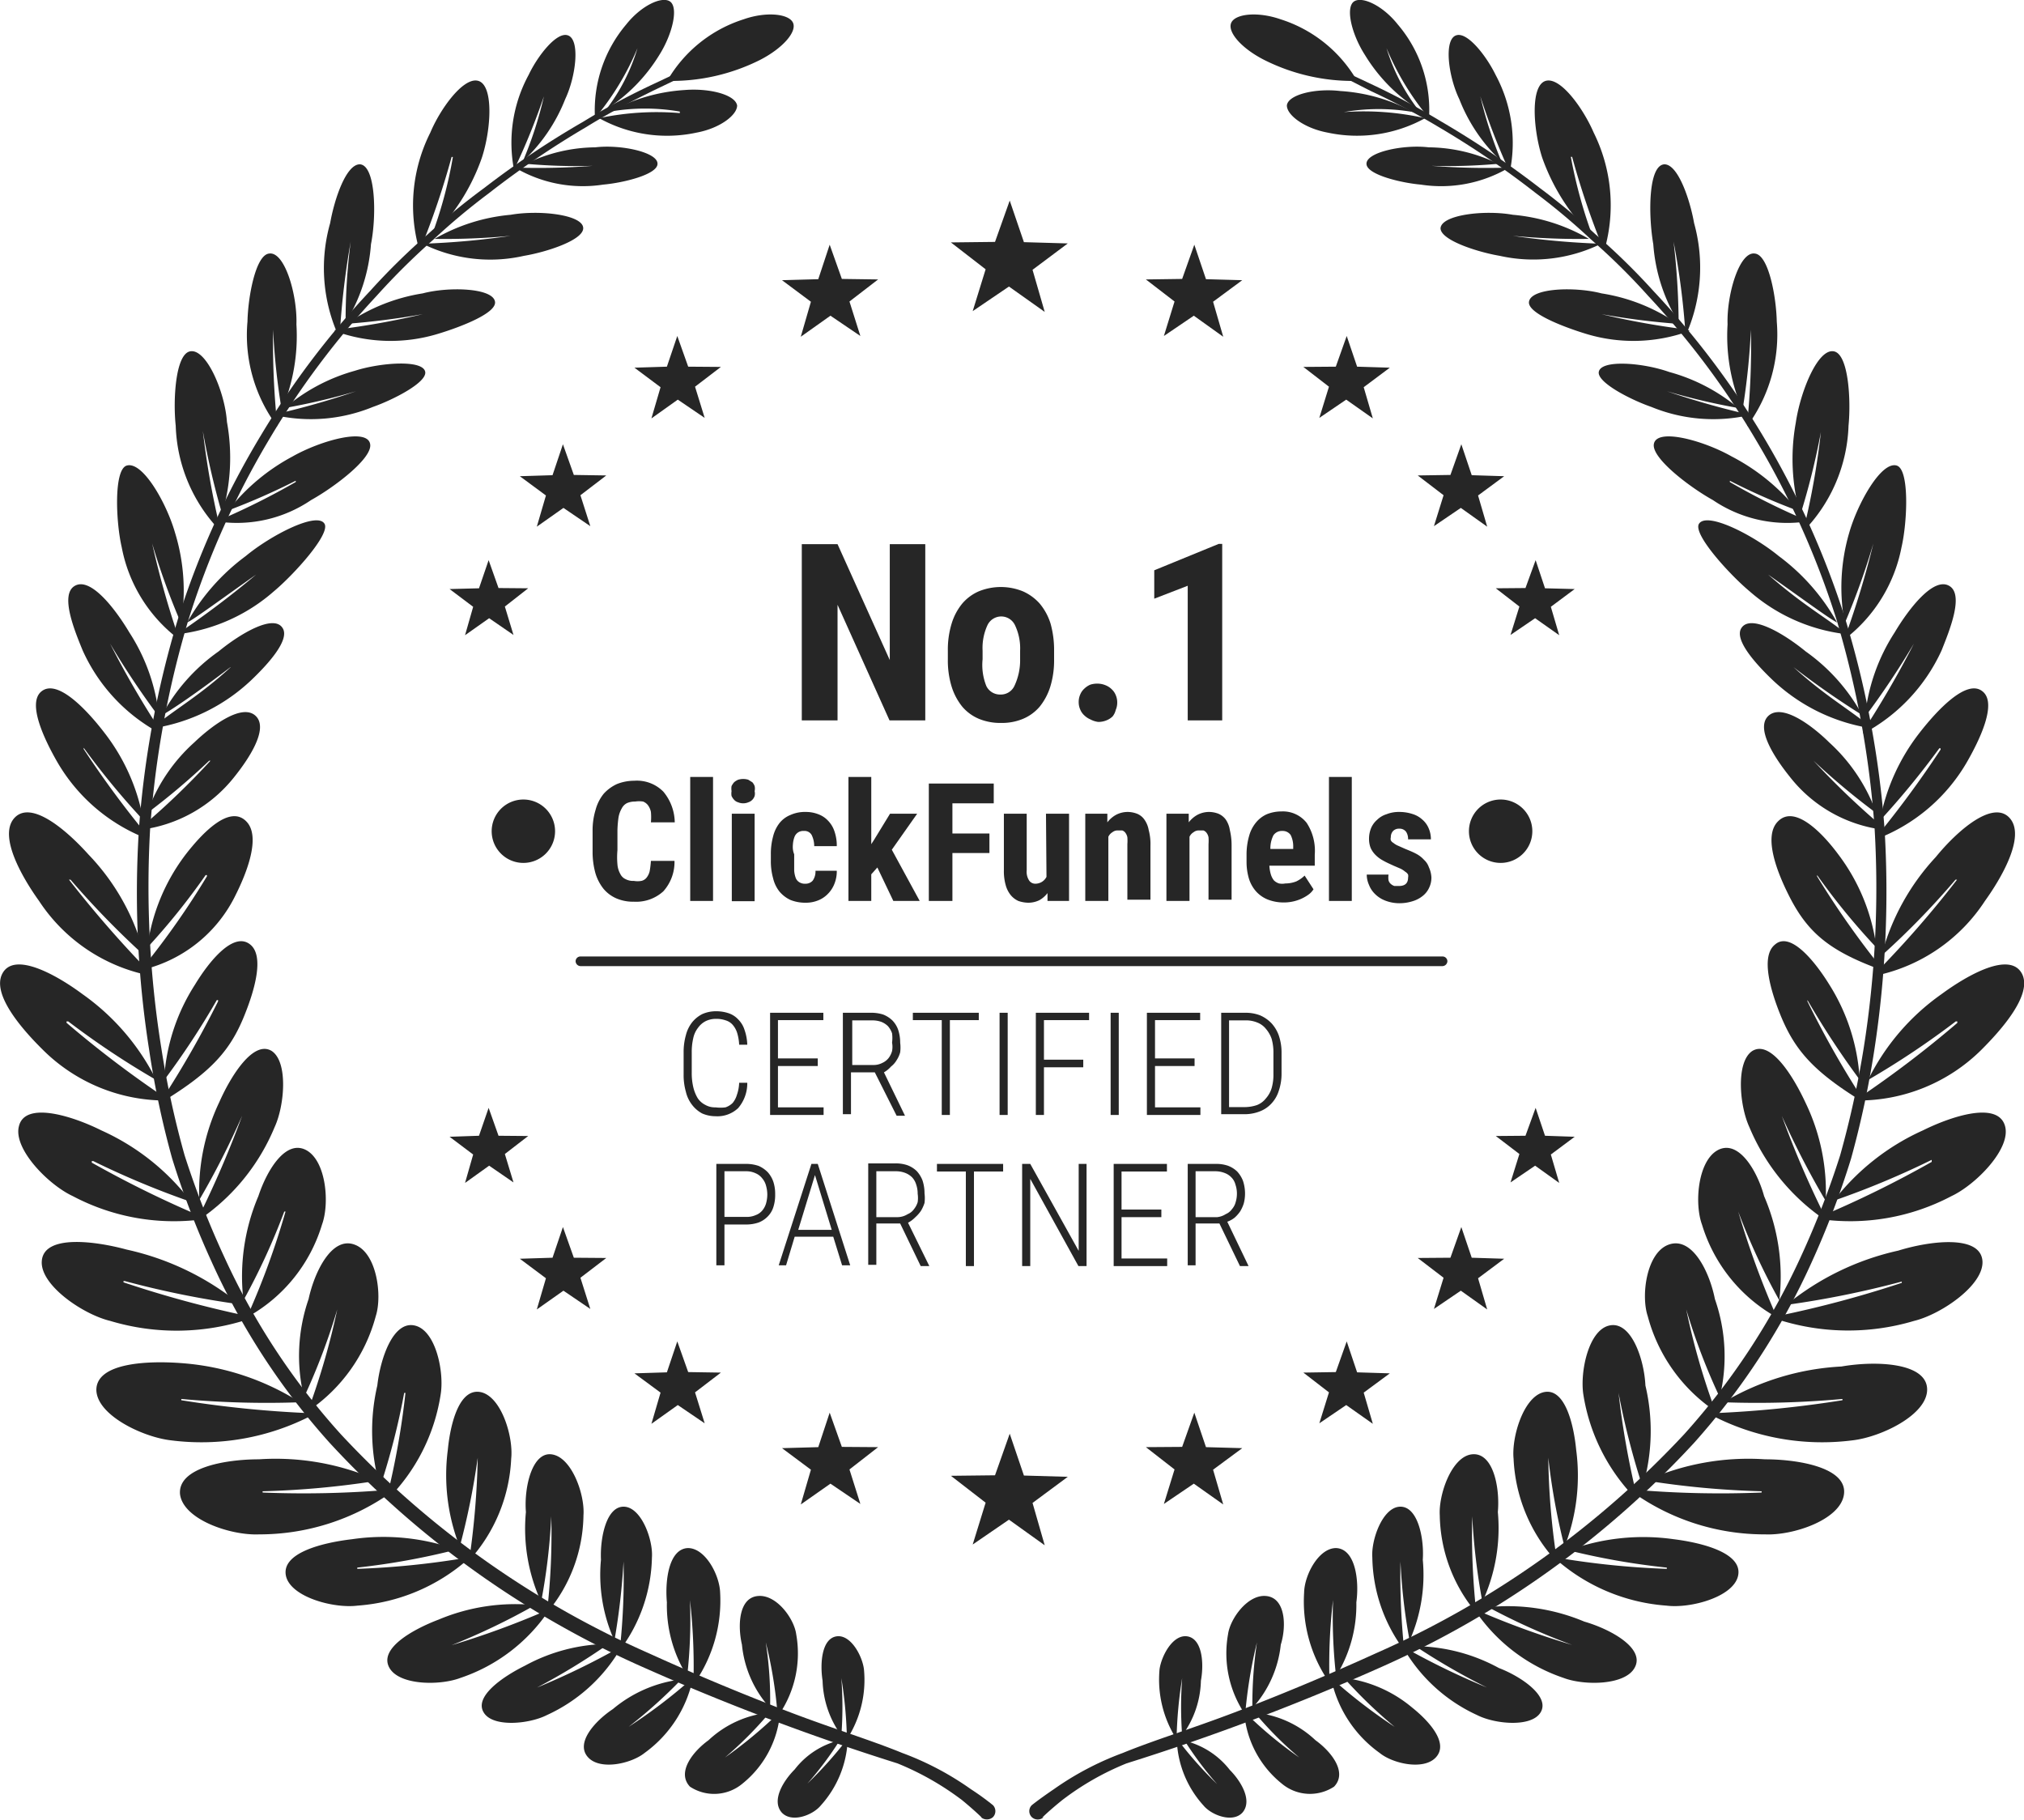 <?xml version="1.0" encoding="UTF-8"?>
<svg xmlns="http://www.w3.org/2000/svg" viewBox="0 0 79.82 71.78">
  <defs>
    <style>.cls-1{fill:#262626;}</style>
  </defs>
  <g id="Layer_2" data-name="Layer 2">
    <g id="Layer_1-2" data-name="Layer 1">
      <path class="cls-1" d="M29.33.76c.88-.31,1.77-.22,1.94.13s-.38,1-1.29,1.47a7.8,7.8,0,0,1-3.67.83A5.35,5.35,0,0,1,29.33.76Z"></path>
      <path class="cls-1" d="M26.41.05c-.33-.2-1.13.18-1.71.91a5.24,5.24,0,0,0-1.24,3.62l.07,0A10.68,10.68,0,0,0,25.14,1.9a0,0,0,0,1,0,0s0,0,0,0A7.47,7.47,0,0,1,23.92,4.3,6.69,6.69,0,0,0,26,2.17C26.53,1.33,26.77.27,26.41.05Z"></path>
      <path class="cls-1" d="M22.38,1.39c-.44-.13-1.18.82-1.53,1.56a5.61,5.61,0,0,0-.57,3.79l0-.06A26.86,26.86,0,0,0,21.45,3.8s0,0,0,0a0,0,0,0,1,0,0,15.28,15.28,0,0,1-.83,2.56,6.68,6.68,0,0,0,1.67-2.45C22.72,3,22.89,1.53,22.38,1.39Z"></path>
      <path class="cls-1" d="M18.82,3.18c-.58-.1-1.46,1.12-1.85,2.05a6.39,6.39,0,0,0-.44,4.61l.07-.07a31.64,31.64,0,0,0,1.21-3.58s0,0,.05,0a.08.08,0,0,1,0,0A17.1,17.1,0,0,1,17,9.36,8.09,8.09,0,0,0,19,6.23C19.38,5.08,19.48,3.29,18.82,3.18Z"></path>
      <path class="cls-1" d="M14.19,6.48c-.54,0-1,1.36-1.17,2.32a6.5,6.5,0,0,0,.33,4.45l.05-.08a31.9,31.9,0,0,1,.43-3.64s0,0,0,0,0,0,0,0a24.23,24.23,0,0,0-.2,3.19,6.8,6.8,0,0,0,1-3.09C14.86,8.47,14.81,6.51,14.19,6.48Z"></path>
      <path class="cls-1" d="M10.61,10c-.53.06-.83,1.71-.85,2.68a6,6,0,0,0,1.17,4.13l0-.08A32,32,0,0,1,10.77,13s0,0,0,0,0,0,0,0a27,27,0,0,0,.34,3.17,7.47,7.47,0,0,0,.58-3.38C11.73,11.64,11.23,9.9,10.61,10Z"></path>
      <path class="cls-1" d="M16.77,14.67c.06.42-1.27,1.1-2.07,1.38a6.44,6.44,0,0,1-3.82.33s0,0,0-.05a31.18,31.18,0,0,0,3.16-.9s0,0,0,0,0,0,0,0a25.79,25.79,0,0,1-2.81.66A7.26,7.26,0,0,1,14,14.62C15,14.3,16.69,14.17,16.77,14.67Z"></path>
      <path class="cls-1" d="M19.52,11.89c.09.45-1.34,1-2.23,1.27a6.41,6.41,0,0,1-4.1-.11l.07-.05a31.29,31.29,0,0,0,3.41-.61s0,0,0,0,0,0,0,0a29.85,29.85,0,0,1-3,.38,7.27,7.27,0,0,1,3-1.2C17.69,11.3,19.42,11.35,19.52,11.89Z"></path>
      <path class="cls-1" d="M23,9c0,.47-1.44.94-2.34,1.09a6,6,0,0,1-4-.48l.07,0a31.58,31.58,0,0,0,3.41-.31s0,0,0,0l0,0a26.92,26.92,0,0,1-3,.12,7.29,7.29,0,0,1,3-.95C21.29,8.27,23,8.47,23,9Z"></path>
      <path class="cls-1" d="M25.93,6.46c0,.42-1.34.75-2.14.82a5.26,5.26,0,0,1-3.48-.67l.07,0a28,28,0,0,0,3-.07l0,0s0,0,0,0a22.41,22.41,0,0,1-2.64-.08,6.35,6.35,0,0,1,2.74-.65C24.47,5.69,25.94,6,25.93,6.46Z"></path>
      <path class="cls-1" d="M7.48,13.86c-.56.14-.66,1.91-.55,2.93a6.24,6.24,0,0,0,1.75,4.14l0-.09A32.46,32.46,0,0,1,8,17s0,0,0,0,0,0,0,0a30.8,30.8,0,0,0,.76,3.27,7.9,7.9,0,0,0,.19-3.63C8.87,15.44,8.12,13.7,7.48,13.86Z"></path>
      <path class="cls-1" d="M14.6,17.53c.07.57-1.46,1.71-2.33,2.19a5.21,5.21,0,0,1-3.66.85l.05-.06a29.1,29.1,0,0,0,3-1.5.08.08,0,0,0,0-.05s0,0,0,0A26.4,26.4,0,0,1,9,20.13,8,8,0,0,1,11.54,18C12.65,17.37,14.52,16.85,14.6,17.53Z"></path>
      <path class="cls-1" d="M5,18.36c-.52.15-.43,2.23-.2,3.22a5.92,5.92,0,0,0,2.23,3.61.28.28,0,0,0,0-.09A34.9,34.9,0,0,1,6,21.43s0,0,0,0a.05.05,0,0,1,0,0,28,28,0,0,0,1.14,3.15A7.8,7.8,0,0,0,6.9,21C6.57,19.85,5.63,18.18,5,18.36Z"></path>
      <path class="cls-1" d="M2.94,23.11c-.58.35,0,1.76.32,2.54a6.92,6.92,0,0,0,3.08,3.28v-.1a36.22,36.22,0,0,1-2-3.45,0,0,0,0,1,0,0,0,0,0,0,1,0,0,33.22,33.22,0,0,0,1.93,2.89,7.49,7.49,0,0,0-1.17-3.33C4.54,24,3.56,22.73,2.94,23.11Z"></path>
      <path class="cls-1" d="M1.63,27.27c-.57.47.14,1.92.6,2.73a7,7,0,0,0,3.61,3.09.43.43,0,0,1,0-.11A38.52,38.52,0,0,1,3.3,29.54s0,0,0-.05a0,0,0,0,1,0,0,30.27,30.27,0,0,0,2.35,2.85A7.85,7.85,0,0,0,4.12,28.9C3.43,28,2.26,26.75,1.63,27.27Z"></path>
      <path class="cls-1" d="M12.8,20.66c.23.41-1.21,2-2,2.66A7,7,0,0,1,7.1,25l0-.07a36.78,36.78,0,0,0,3-2.27,0,0,0,0,0,0,0,0,0,0,0,0,0,0c-1.42,1-2.4,1.73-2.72,1.89a8.31,8.31,0,0,1,2.31-2.62C10.69,21.1,12.52,20.16,12.8,20.66Z"></path>
      <path class="cls-1" d="M11.14,24.76c.33.48-.66,1.52-1.25,2.08A7.24,7.24,0,0,1,6.1,28.71l0-.08c.9-.72,1.8-1.22,3-2.32a0,0,0,0,0,0,0H9.09c-1.31,1-2.34,1.7-2.7,1.89a7.3,7.3,0,0,1,2.23-2.51C9.46,25,10.78,24.21,11.14,24.76Z"></path>
      <path class="cls-1" d="M10.1,28.25c.5.52-.33,1.73-.86,2.39a5.59,5.59,0,0,1-3.67,2.08l0-.1A30,30,0,0,0,8.3,30s0,0,0,0a0,0,0,0,0-.05,0A27.08,27.08,0,0,1,5.8,32.07a6.73,6.73,0,0,1,1.86-2.79C8.38,28.59,9.58,27.71,10.1,28.25Z"></path>
      <path class="cls-1" d="M.54,32.29c-.59.73.36,2.35,1,3.24a6.8,6.8,0,0,0,4.36,2.94s0-.09,0-.13a43.88,43.88,0,0,1-3.18-3.65,0,0,0,0,1,0,0s.05,0,.06,0a34.21,34.21,0,0,0,2.92,3A8.87,8.87,0,0,0,3.49,33.7C2.62,32.73,1.19,31.5.54,32.29Z"></path>
      <path class="cls-1" d="M9.71,32.39c.6.6,0,2.07-.41,2.89a5.5,5.5,0,0,1-3.62,2.95.59.59,0,0,0,0-.13,31.85,31.85,0,0,0,2.48-3.54s0,0,0-.05H8.11a27.12,27.12,0,0,1-2.3,2.86A7.71,7.71,0,0,1,7.32,33.7C8,32.82,9.06,31.73,9.71,32.39Z"></path>
      <path class="cls-1" d="M.09,38.4c-.43.83.83,2.24,1.6,3a6.86,6.86,0,0,0,4.87,2l-.06-.12a41.94,41.94,0,0,1-3.87-2.94.06.06,0,0,1,0-.06,0,0,0,0,1,.06,0,33,33,0,0,0,3.47,2.31,9.12,9.12,0,0,0-2.9-3.38C2.21,38.43.55,37.51.09,38.4Z"></path>
      <path class="cls-1" d="M.75,44.4c-.25.89,1.15,2.32,2.12,2.77a8.53,8.53,0,0,0,5.23.9L8,48a42.89,42.89,0,0,1-4.38-2.15,0,0,0,0,1,0-.06s0,0,.06,0a34.2,34.2,0,0,0,3.86,1.61A9.13,9.13,0,0,0,4,44.58C2.84,44,1,43.43.75,44.4Z"></path>
      <path class="cls-1" d="M1.65,49.71c-.1.95,1.61,2.12,2.69,2.38A9.09,9.09,0,0,0,9.87,52l-.11-.1a43.49,43.49,0,0,1-4.89-1.33,0,0,0,0,1,0-.05s0,0,.05,0a36.63,36.63,0,0,0,4.55.92A10.72,10.72,0,0,0,5,49.28C3.71,48.93,1.75,48.69,1.65,49.71Z"></path>
      <path class="cls-1" d="M9.87,37.25c.58.47.13,1.88-.19,2.69-.57,1.47-1.32,2.31-3.26,3.5,0,0,0-.09,0-.13A38.79,38.79,0,0,0,8.6,39.49a0,0,0,0,0,0-.05s0,0-.05,0A31.29,31.29,0,0,1,6.47,42.6a7.73,7.73,0,0,1,1.22-3.77C8.26,37.89,9.22,36.72,9.87,37.25Z"></path>
      <path class="cls-1" d="M10.72,41.45c.65.44.5,2.16.11,3a8.2,8.2,0,0,1-3,3.67V48a40.08,40.08,0,0,0,1.72-4,.05.05,0,0,0,0,0,0,0,0,0,0,0,0,32.69,32.69,0,0,1-1.69,3.32,8.19,8.19,0,0,1,.79-3.86C9.11,42.42,10,41,10.72,41.45Z"></path>
      <path class="cls-1" d="M12.1,45.37c.77.45.9,2.1.6,2.92a6.22,6.22,0,0,1-2.89,3.62s0-.09,0-.13a30.94,30.94,0,0,0,1.45-4s0,0,0,0a0,0,0,0,0-.05,0,26.19,26.19,0,0,1-1.61,3.5,8.09,8.09,0,0,1,.59-4.11C10.53,46.14,11.28,44.9,12.1,45.37Z"></path>
      <path class="cls-1" d="M3.8,54.8c0,1,1.82,1.87,2.93,2a9.46,9.46,0,0,0,5.6-1l-.12-.07a43.51,43.51,0,0,1-5.06-.51s0,0,0-.05a0,0,0,0,1,0,0,36.87,36.87,0,0,0,4.68.13A10.09,10.09,0,0,0,7.2,53.76C5.83,53.65,3.82,53.74,3.8,54.8Z"></path>
      <path class="cls-1" d="M14,49.09c.86.33,1.08,2,.82,2.81a6.55,6.55,0,0,1-2.63,3.72l0-.11a28.62,28.62,0,0,0,1.11-3.87,0,0,0,0,0,0,0l0,0a25.16,25.16,0,0,1-1.31,3.46,6.85,6.85,0,0,1,.18-3.87C12.4,50.16,13.09,48.73,14,49.09Z"></path>
      <path class="cls-1" d="M7.1,58.93c.13,1,2,1.63,3.12,1.58a9,9,0,0,0,5.26-1.69l-.12-.07a40.25,40.25,0,0,1-5,.11,0,0,0,0,1,0,0,.07.07,0,0,1,0-.05,34.54,34.54,0,0,0,4.55-.42,9.89,9.89,0,0,0-4.7-.84C8.89,57.55,7,57.88,7.1,58.93Z"></path>
      <path class="cls-1" d="M16.38,52.28c.81.21,1.14,1.82,1,2.7a7.44,7.44,0,0,1-2.12,4.17s0-.07,0-.11a31.49,31.49,0,0,0,.73-4.11,0,0,0,0,0,0,0s-.05,0-.05,0a28.06,28.06,0,0,1-.95,3.71,7.92,7.92,0,0,1-.11-4C15,53.57,15.51,52.05,16.38,52.28Z"></path>
      <path class="cls-1" d="M11.28,62.16c.2.83,1.89,1.28,2.82,1.16a7.39,7.39,0,0,0,4.36-1.83l-.11-.05a32.66,32.66,0,0,1-4.26.43s0,0,0,0,0,0,0-.05A28,28,0,0,0,18,61.11a8.54,8.54,0,0,0-4.11-.41C12.69,60.84,11.07,61.25,11.28,62.16Z"></path>
      <path class="cls-1" d="M15.35,65.76c.38.71,2,.72,2.81.41a6.81,6.81,0,0,0,3.48-2.65h-.11a33.71,33.71,0,0,1-3.72,1.36.05.05,0,0,1,0,0,.08.08,0,0,1,0,0A26.94,26.94,0,0,0,21.1,63.3a7.81,7.81,0,0,0-3.8.57C16.3,64.25,14.94,65,15.35,65.76Z"></path>
      <path class="cls-1" d="M19.08,67.54c.36.59,1.79.45,2.48.1A6.48,6.48,0,0,0,24.48,65h-.1a29.46,29.46,0,0,1-3.2,1.55s0,0,0,0,0,0,0,0A26.43,26.43,0,0,0,24,64.83a7,7,0,0,0-3.3.86C19.83,66.12,18.68,66.91,19.08,67.54Z"></path>
      <path class="cls-1" d="M19,54.91c.79.22,1.25,1.77,1.16,2.61a6.4,6.4,0,0,1-1.64,4s0-.07,0-.11a31.92,31.92,0,0,0,.32-3.92,0,0,0,0,0,0,0s0,0,0,0A29.29,29.29,0,0,1,18.13,61a7.74,7.74,0,0,1-.47-3.82C17.76,56.14,18.12,54.68,19,54.91Z"></path>
      <path class="cls-1" d="M21.79,57.36c.77.14,1.28,1.59,1.22,2.4a6.07,6.07,0,0,1-1.43,3.83l0-.09a26.59,26.59,0,0,0,.16-3.7s0,0,0,0,0,0,0,0a23.85,23.85,0,0,1-.4,3.37,6.91,6.91,0,0,1-.6-3.54C20.66,58.63,21,57.21,21.79,57.36Z"></path>
      <path class="cls-1" d="M24.64,59.42c.67.06,1.12,1.32,1.07,2a6.28,6.28,0,0,1-1.26,3.65.3.3,0,0,0,0-.08,26.28,26.28,0,0,0,.14-3.41s0,0,0,0a0,0,0,0,0,0,0,26.7,26.7,0,0,1-.36,3.12,6.3,6.3,0,0,1-.53-3.19C23.66,60.66,23.91,59.36,24.64,59.42Z"></path>
      <path class="cls-1" d="M23.19,69.3c.48.53,1.71.25,2.23-.17a4.83,4.83,0,0,0,1.89-2.87h-.09a21.07,21.07,0,0,1-2.43,1.84s0,0,0,0a0,0,0,0,1,0,0,19.44,19.44,0,0,0,2.08-1.87,5.14,5.14,0,0,0-2.7,1.17C23.49,67.85,22.67,68.73,23.19,69.3Z"></path>
      <path class="cls-1" d="M27.21,70.46a1.74,1.74,0,0,0,2.07-.12,4,4,0,0,0,1.48-2.76h-.08a17.59,17.59,0,0,1-2.09,1.73s0,0,0,0a0,0,0,0,1,0,0,15,15,0,0,0,1.76-1.77,4.08,4.08,0,0,0-2.41,1.09C27.34,69.06,26.67,69.89,27.21,70.46Z"></path>
      <path class="cls-1" d="M30.83,71.48c.39.42,1.22.11,1.54-.28a4.12,4.12,0,0,0,1.06-2.56l-.06,0a16.3,16.3,0,0,1-1.53,1.7s0,0,0,0a0,0,0,0,1,0,0,13.6,13.6,0,0,0,1.28-1.71,3.17,3.17,0,0,0-1.78,1.15C30.9,70.22,30.41,71,30.83,71.48Z"></path>
      <path class="cls-1" d="M29.07,4.16c0,.38-.68.9-1.6,1.07a5.52,5.52,0,0,1-3.86-.58l.06,0a11,11,0,0,1,3.14-.19,0,0,0,0,0,0-.06,8,8,0,0,0-2.74,0A7,7,0,0,1,27,3.55C28,3.47,29,3.74,29.07,4.16Z"></path>
      <path class="cls-1" d="M27.13,61.05c.69,0,1.25,1.07,1.27,1.76a5.69,5.69,0,0,1-1,3.55l-.05-.07a23.44,23.44,0,0,0-.14-3.19s0,0,0,0l0,0a19.93,19.93,0,0,1-.11,3,5.25,5.25,0,0,1-.8-2.91C26.22,62.32,26.38,61.08,27.13,61.05Z"></path>
      <path class="cls-1" d="M29.9,62.94c.73-.06,1.42.9,1.5,1.51a4.28,4.28,0,0,1-.68,3.17l-.06-.06a17.23,17.23,0,0,0-.46-2.79h0a0,0,0,0,0,0,0,14.85,14.85,0,0,1,.17,2.59,4.33,4.33,0,0,1-1.11-2.5C29.09,64.13,29.12,63,29.9,62.94Z"></path>
      <path class="cls-1" d="M33,64.53c.55-.07,1,.76,1.07,1.29a4.3,4.3,0,0,1-.67,2.77l0,0a17,17,0,0,0-.22-2.41s0,0,0,0a0,0,0,0,0,0,0,15,15,0,0,1,0,2.26,3.85,3.85,0,0,1-.74-2.16C32.33,65.58,32.41,64.61,33,64.53Z"></path>
      <path class="cls-1" d="M38.72,71.68s-.27-.27-.78-.69a11.17,11.17,0,0,0-2.55-1.45,93.76,93.76,0,0,1-10.07-3.81A37.37,37.37,0,0,1,13,56.9a27.67,27.67,0,0,1-4.65-7.13,34,34,0,0,1-1.56-4.08,35.35,35.35,0,0,1-.91-4.3,39.79,39.79,0,0,1-.4-8.71,38.17,38.17,0,0,1,1.55-8.31,33.5,33.5,0,0,1,3.27-7.22,33,33,0,0,1,4.3-5.68,26.35,26.35,0,0,1,2.27-2.23A26.7,26.7,0,0,1,19.1,7.41,35.2,35.2,0,0,1,23,4.8c1.11-.68,2-1.12,2.65-1.43l1-.47a.12.12,0,0,1,.16.05.12.12,0,0,1-.06.15l-1,.48c-.62.31-1.53.75-2.63,1.43a35.11,35.11,0,0,0-3.84,2.61,26.54,26.54,0,0,0-2.19,1.83,27.48,27.48,0,0,0-2.24,2.22,32.89,32.89,0,0,0-4.23,5.65,33.34,33.34,0,0,0-3.2,7.16,38,38,0,0,0-1.5,8.22,40.25,40.25,0,0,0,.44,8.62,36,36,0,0,0,.92,4.24,34.68,34.68,0,0,0,1.56,4,27.36,27.36,0,0,0,4.6,7,36.92,36.92,0,0,0,12.15,8.64c2,.91,3.9,1.69,5.58,2.33s3.19,1.1,4.41,1.6a11.65,11.65,0,0,1,2.71,1.43,10.29,10.29,0,0,1,.87.63h0a.34.34,0,0,1,0,.47.36.36,0,0,1-.48,0Z"></path>
      <path class="cls-1" d="M50.5.76c-.89-.31-1.77-.22-1.94.13s.37,1,1.29,1.47a7.78,7.78,0,0,0,3.67.83A5.35,5.35,0,0,0,50.5.76Z"></path>
      <path class="cls-1" d="M53.41.05c.33-.2,1.13.18,1.71.91a5.19,5.19,0,0,1,1.24,3.62l-.07,0A10.68,10.68,0,0,1,54.68,1.9s0,0,0,0,0,0,0,0A7.64,7.64,0,0,0,55.91,4.3a6.62,6.62,0,0,1-2.08-2.13C53.29,1.33,53.05.27,53.41.05Z"></path>
      <path class="cls-1" d="M57.44,1.39c.44-.13,1.18.82,1.54,1.56a5.67,5.67,0,0,1,.57,3.79l-.06-.06A27,27,0,0,1,58.38,3.8s0,0,0,0,0,0,0,0a16.28,16.28,0,0,0,.83,2.56,6.66,6.66,0,0,1-1.66-2.45C57.11,3,56.93,1.53,57.44,1.39Z"></path>
      <path class="cls-1" d="M61,3.18c.58-.1,1.45,1.12,1.85,2.05a6.44,6.44,0,0,1,.43,4.61.46.46,0,0,1-.07-.07A31.76,31.76,0,0,1,62,6.19a.05.05,0,0,0-.05,0,.05.05,0,0,0,0,0,18.89,18.89,0,0,0,.87,3.16,8.2,8.2,0,0,1-2-3.13C60.45,5.08,60.34,3.29,61,3.18Z"></path>
      <path class="cls-1" d="M65.64,6.48c.53,0,1,1.36,1.17,2.32a6.56,6.56,0,0,1-.34,4.45l0-.08A29.75,29.75,0,0,0,66,9.53a0,0,0,0,0,0,0s0,0,0,0a28.75,28.75,0,0,1,.2,3.19,6.81,6.81,0,0,1-1-3.09C65,8.47,65,6.51,65.64,6.48Z"></path>
      <path class="cls-1" d="M69.21,10c.54.06.84,1.71.86,2.68a6.09,6.09,0,0,1-1.17,4.13s0-.05,0-.08A29.8,29.8,0,0,0,69.05,13a0,0,0,0,0,0,0s0,0,0,0a28,28,0,0,1-.33,3.17,7.35,7.35,0,0,1-.59-3.38C68.09,11.64,68.59,9.9,69.21,10Z"></path>
      <path class="cls-1" d="M63.05,14.67c-.06.42,1.27,1.1,2.08,1.38a6.43,6.43,0,0,0,3.82.33l-.06-.05a31.89,31.89,0,0,1-3.15-.9s0,0,0,0,0,0,0,0a25.79,25.79,0,0,0,2.81.66,7.18,7.18,0,0,0-2.72-1.42C64.79,14.3,63.13,14.17,63.05,14.67Z"></path>
      <path class="cls-1" d="M60.3,11.89c-.09.45,1.35,1,2.23,1.27a6.41,6.41,0,0,0,4.1-.11L66.56,13a30.78,30.78,0,0,1-3.4-.61,0,0,0,0,1,0,0s0,0,0,0a29.85,29.85,0,0,0,3,.38,7.21,7.21,0,0,0-3-1.2C62.13,11.3,60.4,11.35,60.3,11.89Z"></path>
      <path class="cls-1" d="M56.81,9c0,.47,1.45.94,2.34,1.09a6.06,6.06,0,0,0,4-.48l-.07,0a31.72,31.72,0,0,1-3.42-.31,0,0,0,0,1,0,0l0,0a27,27,0,0,0,3,.12,7.2,7.2,0,0,0-3-.95C58.54,8.27,56.85,8.47,56.81,9Z"></path>
      <path class="cls-1" d="M53.89,6.46c0,.42,1.34.75,2.14.82a5.25,5.25,0,0,0,3.48-.67l-.06,0a27.94,27.94,0,0,1-3-.07s0,0,0,0a0,0,0,0,1,0,0,22.19,22.19,0,0,0,2.63-.08,6.35,6.35,0,0,0-2.74-.65C55.35,5.69,53.88,6,53.89,6.46Z"></path>
      <path class="cls-1" d="M72.34,13.86c.56.14.66,1.91.56,2.93a6.25,6.25,0,0,1-1.76,4.14.32.32,0,0,0,0-.09,30.46,30.46,0,0,0,.67-3.8s0,0,0,0,0,0,0,0A28.31,28.31,0,0,1,71,20.3a8,8,0,0,1-.18-3.63C71,15.44,71.7,13.7,72.34,13.86Z"></path>
      <path class="cls-1" d="M65.22,17.53c-.06.57,1.46,1.71,2.33,2.19a5.22,5.22,0,0,0,3.67.85l0-.06a27.18,27.18,0,0,1-3-1.5,0,0,0,0,1,0-.05s0,0,0,0a24.45,24.45,0,0,0,2.68,1.18A8.14,8.14,0,0,0,68.29,18C67.18,17.37,65.3,16.85,65.22,17.53Z"></path>
      <path class="cls-1" d="M74.8,18.36c.51.15.42,2.23.19,3.22a6,6,0,0,1-2.22,3.61s0-.06,0-.09a34.9,34.9,0,0,0,1.11-3.67s0,0,0,0a.05.05,0,0,0,0,0,28.83,28.83,0,0,1-1.13,3.15A7.66,7.66,0,0,1,72.93,21C73.26,19.85,74.19,18.18,74.8,18.36Z"></path>
      <path class="cls-1" d="M76.88,23.11c.58.35,0,1.76-.31,2.54a7,7,0,0,1-3.09,3.28s0-.07,0-.1a38.64,38.64,0,0,0,2-3.45s0,0,0,0a0,0,0,0,0,0,0,33.22,33.22,0,0,1-1.93,2.89,7.49,7.49,0,0,1,1.17-3.33C75.28,24,76.26,22.73,76.88,23.11Z"></path>
      <path class="cls-1" d="M78.19,27.27c.58.47-.13,1.92-.59,2.73A7,7,0,0,1,74,33.09.43.43,0,0,0,74,33a40.45,40.45,0,0,0,2.53-3.44,0,0,0,0,0,0-.05s0,0-.05,0a32.62,32.62,0,0,1-2.34,2.85A8,8,0,0,1,75.7,28.9C76.4,28,77.57,26.75,78.19,27.27Z"></path>
      <path class="cls-1" d="M67,20.66c-.24.41,1.21,2,2,2.66A7,7,0,0,0,72.73,25a.16.16,0,0,1,0-.07c-.79-.62-1.65-1.09-3-2.27,0,0,0,0,0,0a0,0,0,0,1,0,0c1.42,1,2.4,1.73,2.72,1.89a8.27,8.27,0,0,0-2.3-2.62C69.14,21.1,67.31,20.16,67,20.66Z"></path>
      <path class="cls-1" d="M68.68,24.76c-.33.48.66,1.52,1.25,2.08a7.24,7.24,0,0,0,3.8,1.87.56.56,0,0,0,0-.08c-.9-.72-1.79-1.22-3-2.32a0,0,0,0,1,0,0h0a33,33,0,0,0,2.71,1.89,7.4,7.4,0,0,0-2.23-2.51C70.37,25,69.05,24.21,68.68,24.76Z"></path>
      <path class="cls-1" d="M69.72,28.25c-.5.52.34,1.73.87,2.39a5.54,5.54,0,0,0,3.67,2.08,1,1,0,0,1,0-.1A31.42,31.42,0,0,1,71.52,30a0,0,0,0,1,0,0,0,0,0,0,1,0,0A28.16,28.16,0,0,0,74,32.07a6.93,6.93,0,0,0-1.86-2.79C71.44,28.59,70.25,27.71,69.72,28.25Z"></path>
      <path class="cls-1" d="M79.28,32.29c.59.73-.36,2.35-1,3.24A6.8,6.8,0,0,1,74,38.47l0-.13a40.45,40.45,0,0,0,3.18-3.65s0,0,0,0,0,0-.06,0a31.38,31.38,0,0,1-2.92,3,9.08,9.08,0,0,1,2.14-3.89C77.21,32.73,78.64,31.5,79.28,32.29Z"></path>
      <path class="cls-1" d="M70.12,32.39c-.61.6,0,2.07.41,2.89.74,1.49,1.6,2.21,3.61,2.95a.59.59,0,0,0,0-.13,34.77,34.77,0,0,1-2.48-3.54s0,0,0-.05h0A26.73,26.73,0,0,0,74,37.37,7.72,7.72,0,0,0,72.5,33.7C71.85,32.82,70.77,31.73,70.12,32.39Z"></path>
      <path class="cls-1" d="M79.74,38.4c.43.83-.84,2.24-1.6,3a6.89,6.89,0,0,1-4.87,2,.67.67,0,0,1,.06-.12,42,42,0,0,0,3.86-2.94,0,0,0,0,0,0-.06s0,0-.06,0a33.27,33.27,0,0,1-3.46,2.31,9,9,0,0,1,2.89-3.38C77.62,38.43,79.27,37.51,79.74,38.4Z"></path>
      <path class="cls-1" d="M79.07,44.4c.26.89-1.15,2.32-2.11,2.77a8.55,8.55,0,0,1-5.23.9.39.39,0,0,1,.08-.1,41.86,41.86,0,0,0,4.37-2.15,0,0,0,1,0,0-.08,33.41,33.41,0,0,1-3.86,1.61,9.2,9.2,0,0,1,3.51-2.77C77,44,78.79,43.43,79.07,44.4Z"></path>
      <path class="cls-1" d="M78.18,49.71c.09.95-1.62,2.12-2.69,2.38A9.09,9.09,0,0,1,70,52s.07-.06.1-.1A42.93,42.93,0,0,0,75,50.59s0,0,0-.05a.05.05,0,0,0,0,0,37.37,37.37,0,0,1-4.55.92,10.6,10.6,0,0,1,4.41-2.14C76.12,48.93,78.08,48.69,78.18,49.71Z"></path>
      <path class="cls-1" d="M70,37.25c-.59.47-.14,1.88.18,2.69.58,1.47,1.33,2.31,3.26,3.5,0,0,0-.09,0-.13a37,37,0,0,1-2.16-3.82,0,0,0,0,1,0-.05s0,0,0,0a33.26,33.26,0,0,0,2.06,3.14,7.83,7.83,0,0,0-1.21-3.77C71.56,37.89,70.6,36.72,70,37.25Z"></path>
      <path class="cls-1" d="M69.1,41.45c-.65.44-.5,2.16-.11,3a8.27,8.27,0,0,0,3,3.67s0-.07,0-.11a37.83,37.83,0,0,1-1.72-4s0,0,0,0a0,0,0,0,1,0,0A33.45,33.45,0,0,0,72,47.36a8.07,8.07,0,0,0-.79-3.86C70.71,42.42,69.82,41,69.1,41.45Z"></path>
      <path class="cls-1" d="M67.72,45.37c-.77.45-.9,2.1-.6,2.92A6.26,6.26,0,0,0,70,51.91s0-.09,0-.13a34.2,34.2,0,0,1-1.45-4,.05.05,0,0,1,0,0s0,0,0,0a25.81,25.81,0,0,0,1.62,3.5,8,8,0,0,0-.6-4.11C69.29,46.14,68.54,44.9,67.72,45.37Z"></path>
      <path class="cls-1" d="M76,54.8c0,1-1.82,1.87-2.93,2a9.43,9.43,0,0,1-5.59-1,.41.41,0,0,1,.11-.07,43.66,43.66,0,0,0,5.07-.51s0,0,0-.05a.07.07,0,0,0,0,0,37,37,0,0,1-4.69.13,10.12,10.12,0,0,1,4.65-1.41C74,53.65,76,53.74,76,54.8Z"></path>
      <path class="cls-1" d="M65.79,49.09c-.86.33-1.08,2-.81,2.81a6.53,6.53,0,0,0,2.62,3.72.45.45,0,0,0,0-.11,27.36,27.36,0,0,1-1.1-3.87s0,0,0,0l0,0a24.73,24.73,0,0,0,1.32,3.46,6.85,6.85,0,0,0-.19-3.87C67.42,50.16,66.73,48.73,65.79,49.09Z"></path>
      <path class="cls-1" d="M72.72,58.93c-.13,1-2,1.63-3.11,1.58a8.94,8.94,0,0,1-5.26-1.69l.12-.07a40,40,0,0,0,5,.11,0,0,0,0,0,0,0,.07.07,0,0,0,0-.05,34.54,34.54,0,0,1-4.55-.42,9.85,9.85,0,0,1,4.69-.84C70.93,57.55,72.86,57.88,72.72,58.93Z"></path>
      <path class="cls-1" d="M63.44,52.28c-.8.21-1.13,1.82-1,2.7a7.51,7.51,0,0,0,2.12,4.17.49.49,0,0,0,0-.11,33.28,33.28,0,0,1-.73-4.11,0,0,0,0,1,0,0s0,0,0,0a29.83,29.83,0,0,0,.95,3.71,7.8,7.8,0,0,0,.11-4C64.84,53.57,64.31,52.05,63.44,52.28Z"></path>
      <path class="cls-1" d="M68.54,62.16c-.2.83-1.89,1.28-2.82,1.16a7.41,7.41,0,0,1-4.36-1.83l.11-.05a32.66,32.66,0,0,0,4.26.43s0,0,0,0a.06.06,0,0,0,0-.05,28.26,28.26,0,0,1-3.87-.68A8.54,8.54,0,0,1,66,60.7C67.13,60.84,68.76,61.25,68.54,62.16Z"></path>
      <path class="cls-1" d="M64.47,65.76c-.37.71-2,.72-2.81.41a6.85,6.85,0,0,1-3.48-2.65h.11A33.22,33.22,0,0,0,62,64.87s0,0,0,0a0,0,0,0,0,0,0,25.83,25.83,0,0,1-3.31-1.49,7.79,7.79,0,0,1,3.79.57C63.52,64.25,64.88,65,64.47,65.76Z"></path>
      <path class="cls-1" d="M60.75,67.54c-.37.59-1.8.45-2.49.1A6.46,6.46,0,0,1,55.35,65h.09a29.46,29.46,0,0,0,3.2,1.55s0,0,0,0a0,0,0,0,0,0,0,25.92,25.92,0,0,1-2.82-1.63,7,7,0,0,1,3.29.86C60,66.12,61.15,66.91,60.75,67.54Z"></path>
      <path class="cls-1" d="M60.85,54.91c-.78.22-1.24,1.77-1.16,2.61a6.4,6.4,0,0,0,1.64,4l.05-.11a28.4,28.4,0,0,1-.32-3.92s0,0,0,0a0,0,0,0,1,0,0A25.62,25.62,0,0,0,61.7,61a7.73,7.73,0,0,0,.46-3.82C62.06,56.14,61.7,54.68,60.85,54.91Z"></path>
      <path class="cls-1" d="M58,57.36c-.77.14-1.27,1.59-1.22,2.4a6.12,6.12,0,0,0,1.43,3.83l0-.09a28.45,28.45,0,0,1-.15-3.7,0,0,0,0,1,0,0s0,0,0,0a25.53,25.53,0,0,0,.4,3.37,6.92,6.92,0,0,0,.61-3.54C59.16,58.63,58.87,57.21,58,57.36Z"></path>
      <path class="cls-1" d="M55.18,59.42c-.67.06-1.11,1.32-1.06,2a6.26,6.26,0,0,0,1.25,3.65s0-.05,0-.08a28.2,28.2,0,0,1-.14-3.41s0,0,0,0,0,0,0,0a22.78,22.78,0,0,0,.36,3.12,6.41,6.41,0,0,0,.52-3.19C56.17,60.66,55.91,59.36,55.18,59.42Z"></path>
      <path class="cls-1" d="M56.63,69.3c-.48.53-1.71.25-2.22-.17a4.8,4.8,0,0,1-1.9-2.87h.09A21.07,21.07,0,0,0,55,68.1a0,0,0,0,0,0,0,0,0,0,0,0,0,0A18.44,18.44,0,0,1,53,66.17a5.15,5.15,0,0,1,2.69,1.17C56.33,67.85,57.15,68.73,56.63,69.3Z"></path>
      <path class="cls-1" d="M52.61,70.46a1.73,1.73,0,0,1-2.06-.12,4,4,0,0,1-1.48-2.76h.08a16.1,16.1,0,0,0,2.09,1.73s0,0,0,0,0,0,0,0a14.17,14.17,0,0,1-1.76-1.77,4.05,4.05,0,0,1,2.4,1.09C52.48,69.06,53.16,69.89,52.61,70.46Z"></path>
      <path class="cls-1" d="M49,71.48c-.38.42-1.22.11-1.54-.28a4.06,4.06,0,0,1-1.05-2.56l.06,0A15.23,15.23,0,0,0,48,70.36a0,0,0,0,0,0,0,0,0,0,0,0,0,0,13.6,13.6,0,0,1-1.28-1.71,3.21,3.21,0,0,1,1.78,1.15C48.92,70.22,49.41,71,49,71.48Z"></path>
      <path class="cls-1" d="M50.75,4.16c0,.38.69.9,1.61,1.07a5.54,5.54,0,0,0,3.86-.58l-.07,0A11,11,0,0,0,53,4.42a0,0,0,0,1,0,0,0,0,0,0,1,0,0,8,8,0,0,1,2.74,0,6.93,6.93,0,0,0-2.88-.83C51.85,3.47,50.79,3.74,50.75,4.16Z"></path>
      <path class="cls-1" d="M52.69,61.05c-.69,0-1.25,1.07-1.26,1.76a5.57,5.57,0,0,0,1,3.55l0-.07a21.93,21.93,0,0,1,.14-3.19s0,0,0,0l0,0a20.94,20.94,0,0,0,.12,3,5.33,5.33,0,0,0,.8-2.91C53.61,62.32,53.45,61.08,52.69,61.05Z"></path>
      <path class="cls-1" d="M49.92,62.94c-.72-.06-1.41.9-1.49,1.51a4.28,4.28,0,0,0,.68,3.17l0-.06a18.41,18.41,0,0,1,.46-2.79h0a0,0,0,0,1,0,0,16.41,16.41,0,0,0-.18,2.59,4.41,4.41,0,0,0,1.12-2.5C50.74,64.13,50.7,63,49.92,62.94Z"></path>
      <path class="cls-1" d="M46.81,64.53c-.56-.07-1,.76-1.08,1.29a4.36,4.36,0,0,0,.67,2.77.1.1,0,0,0,0,0,17,17,0,0,1,.22-2.41,0,0,0,0,1,0,0s0,0,0,0a15.44,15.44,0,0,0,0,2.26,3.78,3.78,0,0,0,.74-2.16C47.49,65.58,47.41,64.61,46.81,64.53Z"></path>
      <path class="cls-1" d="M41.1,71.68s.27-.27.79-.69a10.84,10.84,0,0,1,2.54-1.45A93,93,0,0,0,54.5,65.73,37.5,37.5,0,0,0,66.81,56.9a27.9,27.9,0,0,0,4.64-7.13A34,34,0,0,0,73,45.69a37.39,37.39,0,0,0,.92-4.3,41.06,41.06,0,0,0,.4-8.71,38.18,38.18,0,0,0-1.56-8.31,34,34,0,0,0-3.26-7.22,33.53,33.53,0,0,0-4.3-5.68,26.42,26.42,0,0,0-2.28-2.23,26.62,26.62,0,0,0-2.2-1.83A36.18,36.18,0,0,0,56.85,4.8a30.17,30.17,0,0,0-2.66-1.43l-1-.47a.11.11,0,0,0-.15.05.11.11,0,0,0,.06.15l.94.48A29,29,0,0,1,56.72,5a35.11,35.11,0,0,1,3.84,2.61,26.46,26.46,0,0,1,2.18,1.83A26,26,0,0,1,65,11.67a32.39,32.39,0,0,1,4.23,5.65,33.36,33.36,0,0,1,3.21,7.16,38,38,0,0,1,1.49,8.22,40.25,40.25,0,0,1-.43,8.62,38.13,38.13,0,0,1-.93,4.24,34.63,34.63,0,0,1-1.55,4,27.62,27.62,0,0,1-4.6,7,37.05,37.05,0,0,1-12.16,8.64c-2,.91-3.89,1.69-5.57,2.33s-3.19,1.1-4.41,1.6a11.76,11.76,0,0,0-2.72,1.43c-.59.4-.87.63-.87.63h0a.33.33,0,0,0,0,.47.34.34,0,0,0,.47,0Z"></path>
      <polygon class="cls-1" points="40.38 58.19 42.11 58.24 40.72 59.27 41.2 60.94 39.79 59.93 38.36 60.91 38.87 59.26 37.5 58.2 39.24 58.18 39.82 56.54 40.38 58.19"></polygon>
      <polygon class="cls-1" points="47.56 57.07 48.99 57.11 47.84 57.96 48.24 59.33 47.08 58.51 45.9 59.31 46.32 57.95 45.19 57.07 46.62 57.06 47.1 55.71 47.56 57.07"></polygon>
      <polygon class="cls-1" points="53.52 54.12 54.81 54.16 53.78 54.92 54.14 56.15 53.09 55.41 52.03 56.13 52.41 54.91 51.4 54.13 52.68 54.11 53.11 52.9 53.52 54.12"></polygon>
      <polygon class="cls-1" points="58.04 49.6 59.32 49.64 58.29 50.41 58.65 51.64 57.61 50.9 56.55 51.62 56.93 50.39 55.91 49.61 57.2 49.6 57.63 48.39 58.04 49.6"></polygon>
      <polygon class="cls-1" points="60.93 44.79 62.1 44.83 61.16 45.53 61.49 46.65 60.54 45.97 59.57 46.63 59.92 45.51 58.99 44.8 60.16 44.79 60.56 43.69 60.93 44.79"></polygon>
      <polygon class="cls-1" points="32.27 57.07 30.84 57.11 31.98 57.96 31.58 59.33 32.75 58.51 33.93 59.31 33.5 57.95 34.63 57.07 33.2 57.06 32.72 55.71 32.27 57.07"></polygon>
      <polygon class="cls-1" points="40.38 9.55 42.11 9.6 40.72 10.64 41.2 12.3 39.79 11.3 38.36 12.27 38.87 10.62 37.5 9.56 39.24 9.54 39.82 7.91 40.38 9.55"></polygon>
      <polygon class="cls-1" points="47.56 11.01 48.99 11.05 47.84 11.9 48.24 13.28 47.08 12.45 45.9 13.25 46.32 11.89 45.19 11.02 46.62 11 47.1 9.65 47.56 11.01"></polygon>
      <polygon class="cls-1" points="32.27 11.01 30.84 11.05 31.98 11.9 31.58 13.28 32.75 12.45 33.93 13.25 33.5 11.89 34.63 11.02 33.2 11 32.72 9.65 32.27 11.01"></polygon>
      <polygon class="cls-1" points="26.3 54.12 25.02 54.16 26.05 54.92 25.69 56.15 26.73 55.41 27.79 56.13 27.41 54.91 28.43 54.13 27.14 54.11 26.71 52.9 26.3 54.12"></polygon>
      <polygon class="cls-1" points="53.52 14.46 54.81 14.5 53.78 15.27 54.14 16.5 53.09 15.76 52.03 16.48 52.41 15.25 51.4 14.47 52.68 14.46 53.11 13.25 53.52 14.46"></polygon>
      <polygon class="cls-1" points="26.3 14.46 25.02 14.5 26.05 15.27 25.69 16.5 26.73 15.76 27.79 16.48 27.41 15.25 28.43 14.47 27.14 14.46 26.71 13.25 26.3 14.46"></polygon>
      <polygon class="cls-1" points="21.79 49.6 20.5 49.64 21.53 50.41 21.17 51.64 22.22 50.9 23.28 51.62 22.89 50.39 23.91 49.61 22.63 49.6 22.2 48.39 21.79 49.6"></polygon>
      <polygon class="cls-1" points="58.04 18.74 59.32 18.78 58.29 19.54 58.65 20.77 57.61 20.03 56.55 20.75 56.93 19.53 55.91 18.75 57.2 18.73 57.63 17.52 58.04 18.74"></polygon>
      <polygon class="cls-1" points="21.79 18.74 20.5 18.78 21.53 19.54 21.17 20.77 22.22 20.03 23.28 20.75 22.89 19.53 23.91 18.75 22.63 18.73 22.2 17.52 21.79 18.74"></polygon>
      <polygon class="cls-1" points="18.89 44.79 17.73 44.83 18.66 45.53 18.34 46.65 19.29 45.97 20.25 46.63 19.91 45.51 20.83 44.8 19.66 44.79 19.27 43.69 18.89 44.79"></polygon>
      <polygon class="cls-1" points="60.93 23.2 62.1 23.23 61.16 23.93 61.49 25.05 60.54 24.38 59.57 25.04 59.92 23.92 58.99 23.2 60.16 23.19 60.56 22.09 60.93 23.2"></polygon>
      <polygon class="cls-1" points="18.89 23.2 17.73 23.23 18.66 23.93 18.34 25.05 19.29 24.38 20.25 25.04 19.91 23.92 20.83 23.2 19.66 23.19 19.27 22.09 18.89 23.2"></polygon>
      <path class="cls-1" d="M21.89,32.78a1.25,1.25,0,1,1-1.25-1.25A1.25,1.25,0,0,1,21.89,32.78Z"></path>
      <path class="cls-1" d="M60.43,32.78a1.25,1.25,0,1,1-1.25-1.25A1.25,1.25,0,0,1,60.43,32.78Z"></path>
      <path class="cls-1" d="M56.89,38.1h-34a.2.2,0,0,1-.19-.19.19.19,0,0,1,.19-.19h34a.19.19,0,0,1,.19.19A.2.2,0,0,1,56.89,38.1Z"></path>
      <polygon class="cls-1" points="35.09 26.03 33.03 21.46 31.62 21.46 31.62 28.41 33.03 28.41 33.03 23.85 35.08 28.41 36.49 28.41 36.49 21.46 35.09 21.46 35.09 26.03"></polygon>
      <path class="cls-1" d="M41,27.87a2.38,2.38,0,0,0,.42-.79A3.54,3.54,0,0,0,41.57,26v-.34a3.85,3.85,0,0,0-.14-1.07A2.29,2.29,0,0,0,41,23.8a1.93,1.93,0,0,0-.66-.48,2.31,2.31,0,0,0-1.74,0,1.81,1.81,0,0,0-.65.48,2.29,2.29,0,0,0-.42.79,3.5,3.5,0,0,0-.15,1.07V26a3.52,3.52,0,0,0,.15,1.08,2.38,2.38,0,0,0,.42.79,1.76,1.76,0,0,0,.66.48,2.21,2.21,0,0,0,.87.16,2.16,2.16,0,0,0,.86-.16A1.76,1.76,0,0,0,41,27.87ZM40.23,26A2.36,2.36,0,0,1,40,27.06a.59.59,0,0,1-.55.33.6.6,0,0,1-.55-.33A2.23,2.23,0,0,1,38.75,26v-.34a2.14,2.14,0,0,1,.19-1,.6.6,0,0,1,1.09,0,2.12,2.12,0,0,1,.2,1Z"></path>
      <path class="cls-1" d="M43.31,28.47a.83.83,0,0,0,.32-.06.72.72,0,0,0,.25-.16A.63.63,0,0,0,44,28a.72.72,0,0,0,.06-.29.73.73,0,0,0-.06-.3.63.63,0,0,0-.16-.23.72.72,0,0,0-.25-.16.83.83,0,0,0-.32-.06A.88.88,0,0,0,43,27a.78.78,0,0,0-.24.16.63.63,0,0,0-.16.23.73.73,0,0,0-.06.3.72.72,0,0,0,.06.29.63.63,0,0,0,.16.23.78.78,0,0,0,.24.16A.88.88,0,0,0,43.31,28.47Z"></path>
      <polygon class="cls-1" points="46.84 28.41 48.2 28.41 48.2 21.45 48.06 21.45 45.52 22.49 45.52 23.61 46.84 23.1 46.84 28.41"></polygon>
      <path class="cls-1" d="M24.39,32.25a1.06,1.06,0,0,1,.13-.37.47.47,0,0,1,.21-.21.79.79,0,0,1,.32-.06,1,1,0,0,1,.31,0,.45.45,0,0,1,.19.14.67.67,0,0,1,.12.27,2.27,2.27,0,0,1,0,.41h.94a1.93,1.93,0,0,0-.45-1.21,1.46,1.46,0,0,0-1.15-.43,1.83,1.83,0,0,0-.68.13,1.62,1.62,0,0,0-.52.38,1.7,1.7,0,0,0-.32.63,2.77,2.77,0,0,0-.12.85v.79a3.15,3.15,0,0,0,.11.86,1.82,1.82,0,0,0,.32.62,1.37,1.37,0,0,0,.51.38,1.67,1.67,0,0,0,.69.13,1.59,1.59,0,0,0,1.16-.41,1.73,1.73,0,0,0,.44-1.2h-.93a3.53,3.53,0,0,1-.05.41.65.65,0,0,1-.12.25.36.36,0,0,1-.21.13.85.85,0,0,1-.29,0,.65.65,0,0,1-.33-.07.43.43,0,0,1-.21-.21.9.9,0,0,1-.11-.37,3.06,3.06,0,0,1,0-.56v-.79A4.35,4.35,0,0,1,24.39,32.25Z"></path>
      <rect class="cls-1" x="27.22" y="30.64" width="0.9" height="4.89"></rect>
      <rect class="cls-1" x="28.86" y="32.09" width="0.9" height="3.45"></rect>
      <path class="cls-1" d="M29.67,30.85l-.16-.1a.68.68,0,0,0-.4,0,.62.62,0,0,0-.16.1.78.78,0,0,0-.1.15.64.64,0,0,0,0,.2.58.58,0,0,0,0,.19.56.56,0,0,0,.1.15.34.34,0,0,0,.16.1.52.52,0,0,0,.4,0,.39.39,0,0,0,.16-.1.38.38,0,0,0,.09-.15.41.41,0,0,0,0-.19.45.45,0,0,0,0-.2A.46.46,0,0,0,29.67,30.85Z"></path>
      <path class="cls-1" d="M31.27,33.3a1.05,1.05,0,0,1,.06-.29.37.37,0,0,1,.14-.18.37.37,0,0,1,.23-.06.32.32,0,0,1,.31.16,1,1,0,0,1,.1.44H33a1.72,1.72,0,0,0-.09-.58,1.09,1.09,0,0,0-.25-.42,1,1,0,0,0-.39-.26,1.35,1.35,0,0,0-.5-.09,1.4,1.4,0,0,0-.6.12,1.06,1.06,0,0,0-.43.32,1.4,1.4,0,0,0-.25.52,2.6,2.6,0,0,0-.09.71v.25a2.48,2.48,0,0,0,.09.7,1.33,1.33,0,0,0,.25.52,1.27,1.27,0,0,0,.43.33,1.58,1.58,0,0,0,.61.11,1.28,1.28,0,0,0,.48-.09,1.09,1.09,0,0,0,.38-.25,1.16,1.16,0,0,0,.26-.39,1.32,1.32,0,0,0,.1-.53h-.84a.62.62,0,0,1-.11.39.37.37,0,0,1-.29.12.4.4,0,0,1-.24-.06.34.34,0,0,1-.14-.17,1.05,1.05,0,0,1-.06-.29c0-.11,0-.24,0-.39v-.25C31.26,33.54,31.26,33.41,31.27,33.3Z"></path>
      <polygon class="cls-1" points="36.17 32.09 35.1 32.09 34.47 33.12 34.36 33.29 34.36 30.64 33.46 30.64 33.46 35.53 34.36 35.53 34.36 34.48 34.6 34.21 35.23 35.53 36.27 35.53 35.17 33.51 36.17 32.09"></polygon>
      <polygon class="cls-1" points="36.63 35.53 37.56 35.53 37.56 33.64 39.02 33.64 39.02 32.87 37.56 32.87 37.56 31.68 39.19 31.68 39.19 30.9 36.63 30.9 36.63 35.53"></polygon>
      <path class="cls-1" d="M41.27,34.58a.49.49,0,0,1-.44.27.29.29,0,0,1-.24-.12.63.63,0,0,1-.1-.41V32.09h-.9v2.23a2,2,0,0,0,.07.58,1.07,1.07,0,0,0,.2.4.83.83,0,0,0,.3.23,1.24,1.24,0,0,0,.4.07,1,1,0,0,0,.43-.1,1.06,1.06,0,0,0,.32-.28l0,.31h.85V32.09h-.91Z"></path>
      <path class="cls-1" d="M45.13,32.32a.65.65,0,0,0-.29-.23,1.06,1.06,0,0,0-.37-.07,1,1,0,0,0-.45.11,1.1,1.1,0,0,0-.35.3l0-.34H42.8v3.44h.91V33a.4.4,0,0,1,.16-.18.32.32,0,0,1,.22-.07l.17,0a.27.27,0,0,1,.12.09.43.43,0,0,1,.08.18,1.87,1.87,0,0,1,0,.27v2.19h.91V33.34a2.13,2.13,0,0,0-.07-.61A1,1,0,0,0,45.13,32.32Z"></path>
      <path class="cls-1" d="M48.34,32.32a.71.71,0,0,0-.29-.23,1.06,1.06,0,0,0-.37-.07,1,1,0,0,0-.45.11,1.1,1.1,0,0,0-.35.3l0-.34H46v3.44h.91V33a.4.4,0,0,1,.16-.18.32.32,0,0,1,.22-.07l.17,0a.27.27,0,0,1,.12.09.43.43,0,0,1,.08.18,1.87,1.87,0,0,1,0,.27v2.19h.91V33.34a2.56,2.56,0,0,0-.07-.61A1,1,0,0,0,48.34,32.32Z"></path>
      <path class="cls-1" d="M50.54,32a1.54,1.54,0,0,0-.58.11,1.16,1.16,0,0,0-.43.33,1.4,1.4,0,0,0-.27.53,2.63,2.63,0,0,0-.1.73V34a2.3,2.3,0,0,0,.1.67,1.37,1.37,0,0,0,.29.5,1.25,1.25,0,0,0,.46.31,1.73,1.73,0,0,0,.63.11,1.68,1.68,0,0,0,.4-.05,1.61,1.61,0,0,0,.33-.12,1.64,1.64,0,0,0,.26-.16.75.75,0,0,0,.17-.19l-.35-.54a1.23,1.23,0,0,1-.33.23,1.18,1.18,0,0,1-.43.08.66.66,0,0,1-.25,0,.51.51,0,0,1-.2-.12.71.71,0,0,1-.12-.23,1.48,1.48,0,0,1-.06-.35h1.79V33.7a2,2,0,0,0-.32-1.25A1.19,1.19,0,0,0,50.54,32ZM51,33.48h-.9a1.13,1.13,0,0,1,.12-.54.4.4,0,0,1,.35-.17.38.38,0,0,1,.33.16,1,1,0,0,1,.1.47Z"></path>
      <rect class="cls-1" x="52.41" y="30.64" width="0.9" height="4.89"></rect>
      <path class="cls-1" d="M56.35,34.2a.7.7,0,0,0-.19-.29,1.11,1.11,0,0,0-.31-.24c-.13-.07-.28-.13-.45-.2l-.27-.12a.7.7,0,0,1-.18-.11.24.24,0,0,1-.1-.1.21.21,0,0,1,0-.12.35.35,0,0,1,.09-.25.32.32,0,0,1,.24-.09.32.32,0,0,1,.27.12.51.51,0,0,1,.08.3h.9a1.08,1.08,0,0,0-.09-.44.91.91,0,0,0-.25-.34,1,1,0,0,0-.39-.22,1.67,1.67,0,0,0-.52-.08,1.31,1.31,0,0,0-.5.09.91.91,0,0,0-.37.22.88.88,0,0,0-.24.33,1.11,1.11,0,0,0-.08.41,1,1,0,0,0,.06.36.92.92,0,0,0,.19.28,1.25,1.25,0,0,0,.31.23c.12.07.26.13.41.2l.28.12a.93.93,0,0,1,.18.12.29.29,0,0,1,.11.11.27.27,0,0,1,0,.12q0,.33-.36.33l-.18,0a.39.39,0,0,1-.14-.08.28.28,0,0,1-.09-.14.73.73,0,0,1,0-.23h-.86a1,1,0,0,0,.09.41,1,1,0,0,0,.24.36,1.15,1.15,0,0,0,.41.26,1.54,1.54,0,0,0,.55.1,1.72,1.72,0,0,0,.52-.08,1.17,1.17,0,0,0,.4-.21.87.87,0,0,0,.25-.32.91.91,0,0,0,.09-.41A1.08,1.08,0,0,0,56.35,34.2Z"></path>
      <path class="cls-1" d="M27.34,40.94a1,1,0,0,1,.19-.41.83.83,0,0,1,.3-.26.91.91,0,0,1,.41-.09,1.08,1.08,0,0,1,.38.06.59.59,0,0,1,.27.17.89.89,0,0,1,.18.32,1.9,1.9,0,0,1,.08.47h.32a1.94,1.94,0,0,0-.11-.59,1,1,0,0,0-.25-.41.91.91,0,0,0-.37-.24,1.54,1.54,0,0,0-.5-.08,1.33,1.33,0,0,0-.54.11,1.23,1.23,0,0,0-.4.32,1.35,1.35,0,0,0-.25.51,2.45,2.45,0,0,0-.09.69v.86a2.4,2.4,0,0,0,.09.69,1.33,1.33,0,0,0,.25.52,1.23,1.23,0,0,0,.39.33,1.32,1.32,0,0,0,.53.11,1.19,1.19,0,0,0,.89-.32,1.5,1.5,0,0,0,.36-1h-.32a1.58,1.58,0,0,1-.09.48.88.88,0,0,1-.17.32.73.73,0,0,1-.28.17,1.48,1.48,0,0,1-.39,0,.76.76,0,0,1-.41-.1.77.77,0,0,1-.3-.27,1.54,1.54,0,0,1-.17-.43,2.4,2.4,0,0,1-.06-.56V41.5A2.4,2.4,0,0,1,27.34,40.94Z"></path>
      <polygon class="cls-1" points="30.68 42.04 32.25 42.04 32.25 41.74 30.68 41.74 30.68 40.23 32.47 40.23 32.47 39.94 30.37 39.94 30.37 43.97 32.48 43.97 32.48 43.67 30.68 43.67 30.68 42.04"></polygon>
      <path class="cls-1" d="M35.14,42.06a.88.88,0,0,0,.22-.25,1.09,1.09,0,0,0,.14-.31,1.52,1.52,0,0,0,0-.38,1.6,1.6,0,0,0-.08-.51,1,1,0,0,0-.23-.37,1.11,1.11,0,0,0-.36-.23,1.53,1.53,0,0,0-.49-.07h-1.1v4h.32V42.29h.94L35.36,44h.33v0l-.83-1.71A1.12,1.12,0,0,0,35.14,42.06ZM34.45,42h-.84V40.24h.78a1.06,1.06,0,0,1,.37.06.78.78,0,0,1,.26.17.85.85,0,0,1,.16.28,1.44,1.44,0,0,1,0,.37.88.88,0,0,1,0,.33.82.82,0,0,1-.14.28.67.67,0,0,1-.25.19A.74.74,0,0,1,34.45,42Z"></path>
      <polygon class="cls-1" points="36 40.23 37.14 40.23 37.14 43.97 37.46 43.97 37.46 40.23 38.6 40.23 38.6 39.94 36 39.94 36 40.23"></polygon>
      <rect class="cls-1" x="39.42" y="39.94" width="0.32" height="4.03"></rect>
      <polygon class="cls-1" points="40.85 43.97 41.17 43.97 41.17 42.09 42.72 42.09 42.72 41.79 41.17 41.79 41.17 40.23 42.95 40.23 42.95 39.94 40.85 39.94 40.85 43.97"></polygon>
      <rect class="cls-1" x="43.8" y="39.94" width="0.32" height="4.03"></rect>
      <polygon class="cls-1" points="45.55 42.04 47.11 42.04 47.11 41.74 45.55 41.74 45.55 40.23 47.33 40.23 47.33 39.94 45.23 39.94 45.23 43.97 47.34 43.97 47.34 43.67 45.55 43.67 45.55 42.04"></polygon>
      <path class="cls-1" d="M50.14,40.35a1.39,1.39,0,0,0-.45-.31,1.59,1.59,0,0,0-.59-.1h-.94v4h.92a1.64,1.64,0,0,0,.6-.11,1.21,1.21,0,0,0,.46-.31,1.29,1.29,0,0,0,.29-.5,2.08,2.08,0,0,0,.11-.69v-.81a2.08,2.08,0,0,0-.11-.69A1.42,1.42,0,0,0,50.14,40.35Zm.08,2a1.91,1.91,0,0,1-.07.56,1.09,1.09,0,0,1-.23.41.83.83,0,0,1-.35.26,1.53,1.53,0,0,1-.49.08h-.61V40.24h.63a1.16,1.16,0,0,1,.47.08.81.81,0,0,1,.35.25,1.2,1.2,0,0,1,.23.4,2,2,0,0,1,.07.57Z"></path>
      <path class="cls-1" d="M30.28,46.23a1.16,1.16,0,0,0-.36-.25,1.5,1.5,0,0,0-.5-.08H28.25v4h.32V48.29h.85a1.5,1.5,0,0,0,.5-.08,1,1,0,0,0,.36-.24.91.91,0,0,0,.22-.37,1.55,1.55,0,0,0,.07-.5,1.53,1.53,0,0,0-.07-.49A1.11,1.11,0,0,0,30.28,46.23Zm-.07,1.23a.76.76,0,0,1-.15.28.61.61,0,0,1-.26.18.86.86,0,0,1-.38.07h-.85v-1.8h.85a.86.86,0,0,1,.38.08.65.65,0,0,1,.26.2.73.73,0,0,1,.15.29,1.29,1.29,0,0,1,.05.35A1.34,1.34,0,0,1,30.21,47.46Z"></path>
      <path class="cls-1" d="M32,45.9l-1.29,4H31l.34-1.13h1.52l.35,1.13h.32l-1.28-4Zm-.52,2.6.66-2.16.66,2.16Z"></path>
      <path class="cls-1" d="M36.1,48a1.36,1.36,0,0,0,.22-.25,1.46,1.46,0,0,0,.14-.31,1.52,1.52,0,0,0,0-.38,1.6,1.6,0,0,0-.08-.51,1.16,1.16,0,0,0-.23-.37,1.06,1.06,0,0,0-.37-.23,1.43,1.43,0,0,0-.48-.07H34.24v4h.32V48.25h.94l.81,1.68h.34v0l-.84-1.71A1.18,1.18,0,0,0,36.1,48ZM35.4,48h-.84V46.19h.79a1,1,0,0,1,.36.07.78.78,0,0,1,.26.17.71.71,0,0,1,.16.28,1.1,1.1,0,0,1,.06.37,1.14,1.14,0,0,1,0,.33.84.84,0,0,1-.15.28.57.57,0,0,1-.24.19A.78.78,0,0,1,35.4,48Z"></path>
      <polygon class="cls-1" points="36.95 46.2 38.09 46.2 38.09 49.93 38.41 49.93 38.41 46.2 39.56 46.2 39.56 45.9 36.95 45.9 36.95 46.2"></polygon>
      <polygon class="cls-1" points="42.54 49.33 40.63 45.9 40.31 45.9 40.31 49.93 40.63 49.93 40.63 46.49 42.53 49.93 42.85 49.93 42.85 45.9 42.54 45.9 42.54 49.33"></polygon>
      <polygon class="cls-1" points="44.23 48 45.8 48 45.8 47.7 44.23 47.7 44.23 46.2 46.02 46.2 46.02 45.9 43.92 45.9 43.92 49.93 46.03 49.93 46.03 49.63 44.23 49.63 44.23 48"></polygon>
      <path class="cls-1" d="M48.4,48.18a1,1,0,0,0,.29-.16,1.36,1.36,0,0,0,.22-.25,1.46,1.46,0,0,0,.14-.31,1.52,1.52,0,0,0,.05-.38,1.6,1.6,0,0,0-.08-.51,1.16,1.16,0,0,0-.23-.37,1.06,1.06,0,0,0-.37-.23,1.43,1.43,0,0,0-.48-.07h-1.1v4h.31V48.25h.94l.81,1.68h.34v0ZM48,48h-.85V46.19h.79a1,1,0,0,1,.36.07.69.69,0,0,1,.26.17.61.61,0,0,1,.16.28,1.1,1.1,0,0,1,.06.37,1.14,1.14,0,0,1-.05.33.69.69,0,0,1-.15.28.57.57,0,0,1-.24.19A.77.77,0,0,1,48,48Z"></path>
    </g>
  </g>
</svg>

